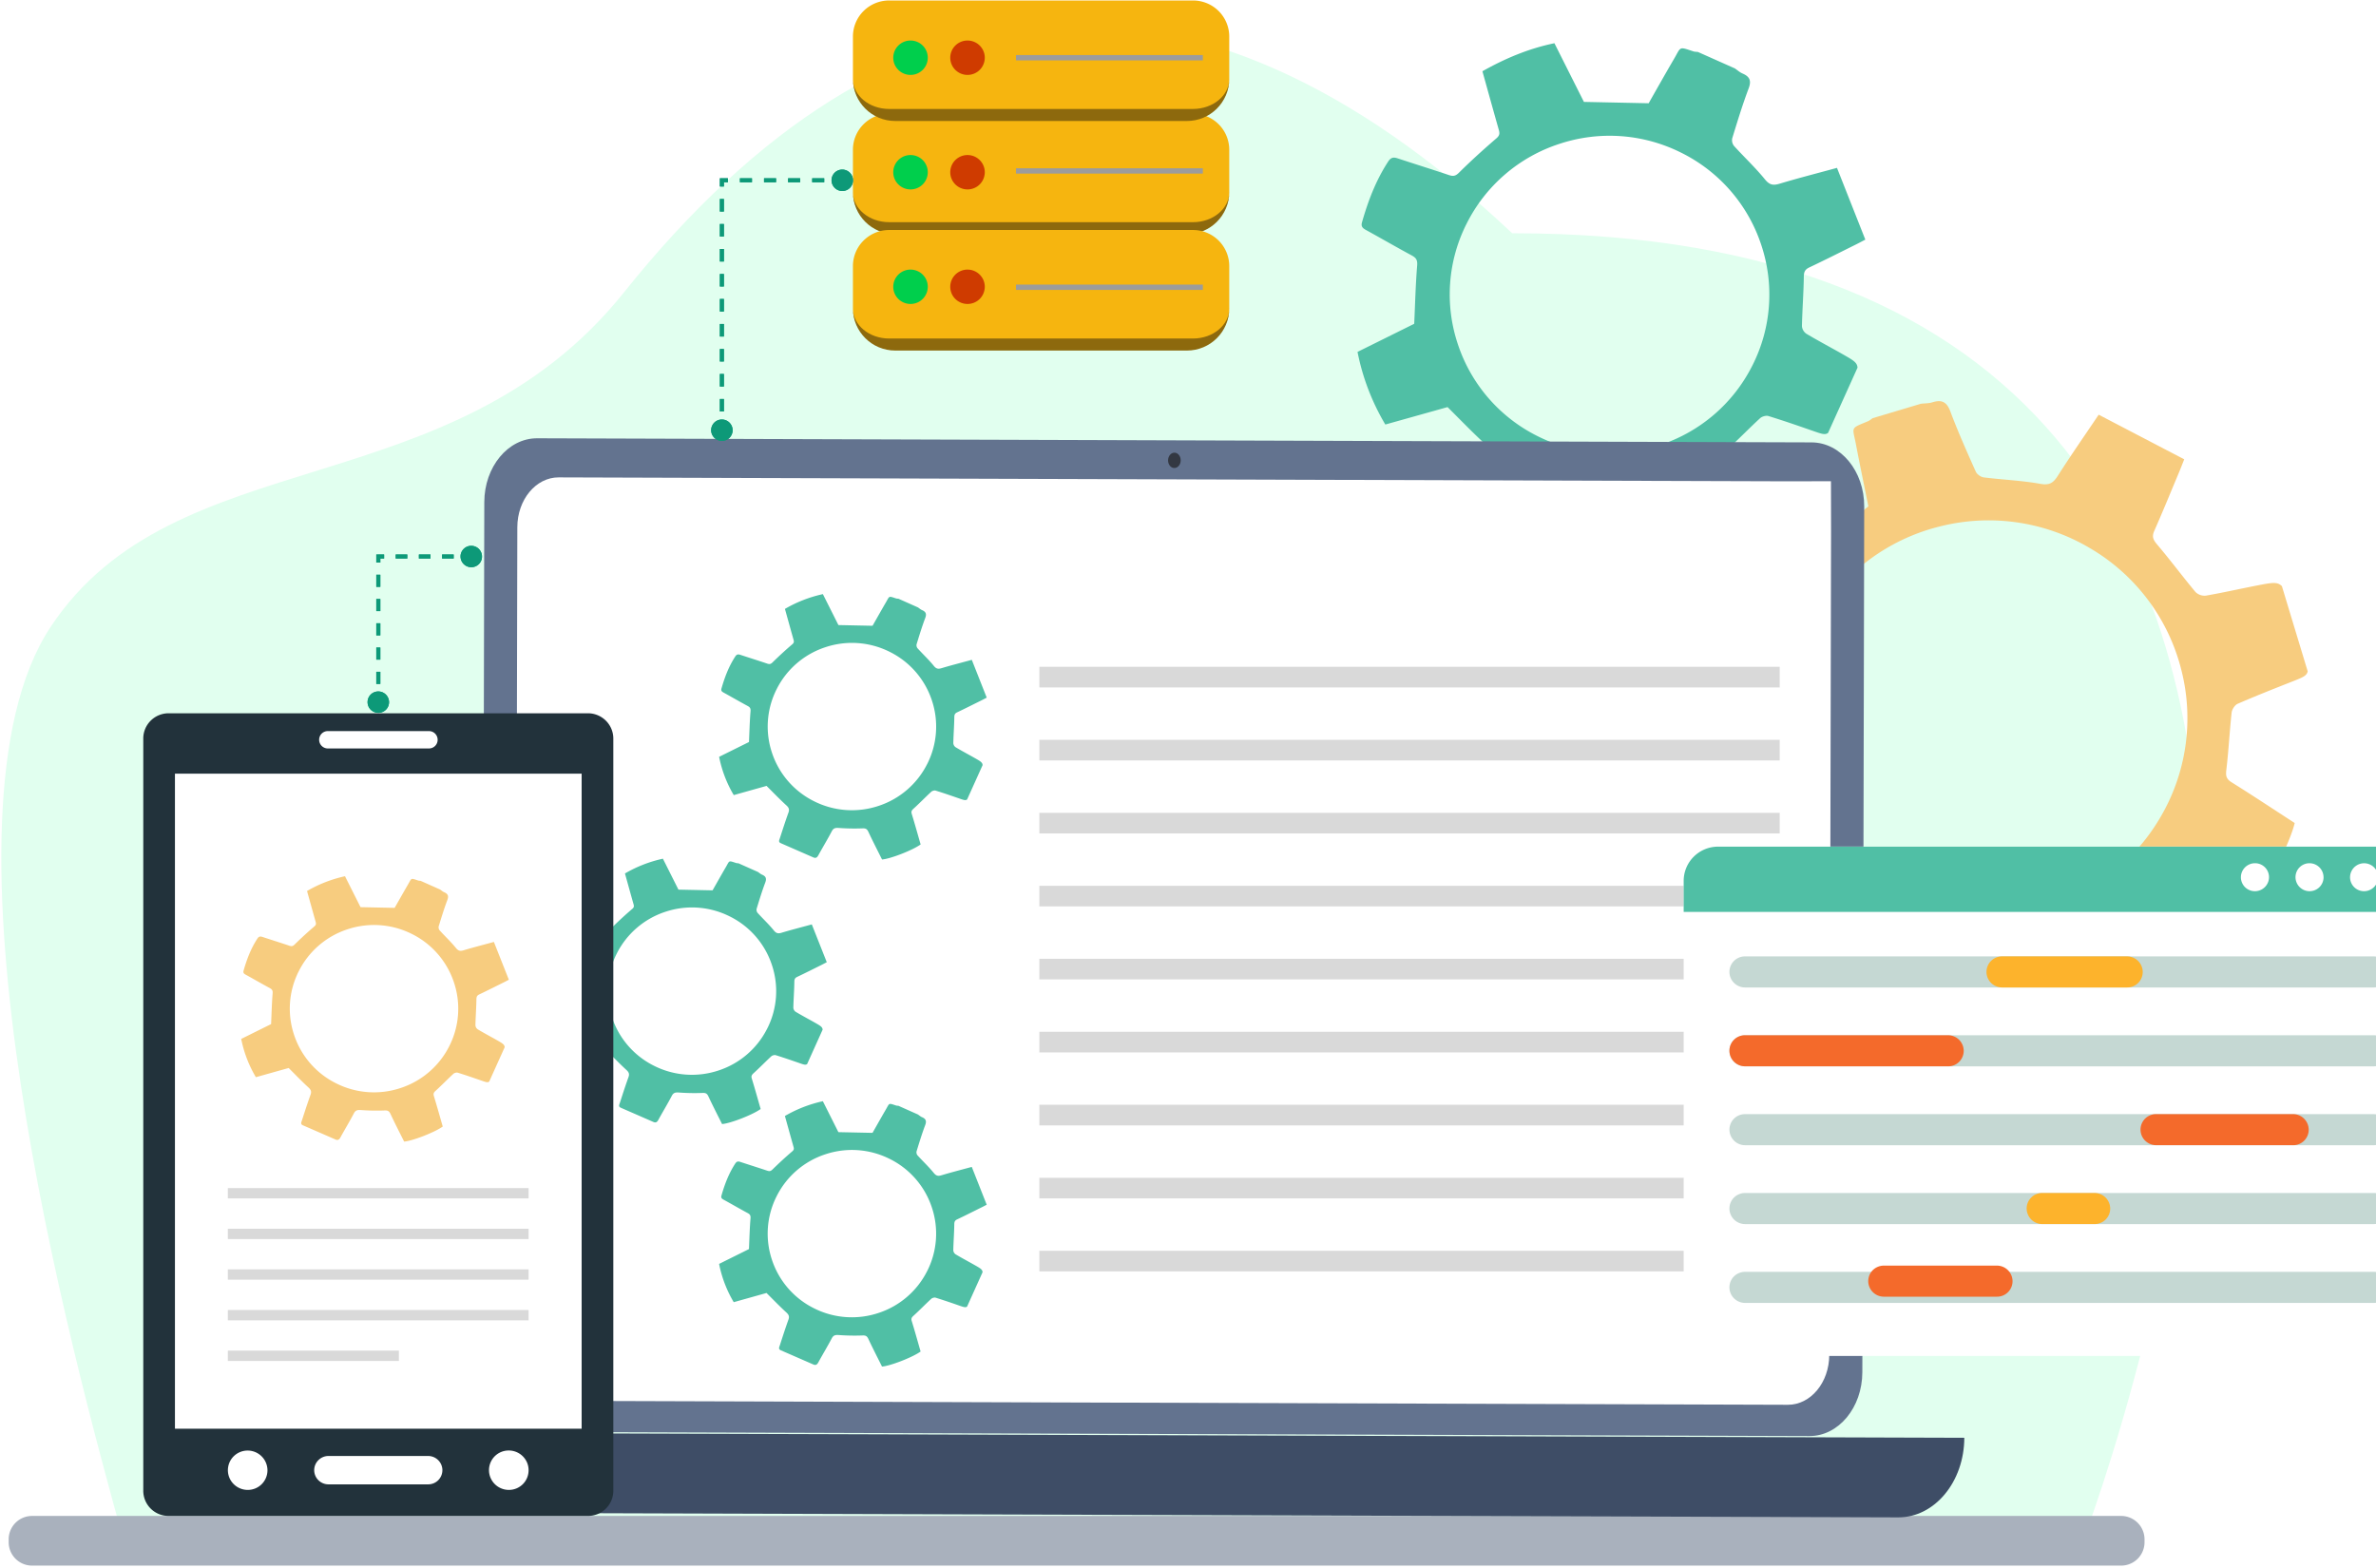 <svg width="100" height="66" fill="none" xmlns="http://www.w3.org/2000/svg"><g clip-path="url(#a)"><path d="M87.67 64.853S108.923 9.818 63.646 9.818C50.315-2.708 37.506-1.75 26.263 12.304c-7.288 9.11-18.89 6.139-24.143 14.1-5.252 7.96.92 30.657 3.085 38.45H87.67z" fill="#E1FFEF"/><path d="M35.898 6.303c0-.403.16-.789.447-1.074a1.529 1.529 0 0 1 1.078-.445H50.21c.405 0 .793.16 1.079.445.286.285.447.671.447 1.074v1.783c0 .402-.161.789-.447 1.074a1.528 1.528 0 0 1-1.079.445H37.423c-.404 0-.792-.16-1.078-.445a1.516 1.516 0 0 1-.447-1.074V6.303z" fill="#F6B50F"/><path d="M51.735 8.086c0 .979-.797 1.772-1.78 1.772H37.678c-.983 0-1.78-.793-1.78-1.772 0 .699.683 1.266 1.525 1.266H50.21c.843 0 1.526-.567 1.526-1.266z" fill="#8D690D"/><path d="M35.898 11.2c0-.403.16-.79.447-1.074a1.529 1.529 0 0 1 1.078-.445H50.21c.405 0 .793.16 1.079.445.286.285.447.67.447 1.074v1.782c0 .403-.161.79-.447 1.074a1.528 1.528 0 0 1-1.079.445H37.423c-.404 0-.792-.16-1.078-.445a1.516 1.516 0 0 1-.447-1.074V11.2z" fill="#F6B50F"/><path d="M51.735 12.982c0 .98-.797 1.773-1.78 1.773H37.678c-.983 0-1.78-.794-1.78-1.773 0 .7.683 1.267 1.525 1.267H50.21c.843 0 1.526-.567 1.526-1.267z" fill="#8D690D"/><path d="M35.898 1.539c0-.403.16-.79.447-1.075A1.529 1.529 0 0 1 37.423.02H50.21c.405 0 .793.16 1.079.444.286.285.447.672.447 1.075V3.32c0 .403-.161.79-.447 1.074a1.528 1.528 0 0 1-1.079.445H37.423c-.404 0-.792-.16-1.078-.445a1.516 1.516 0 0 1-.447-1.074V1.54z" fill="#F6B50F"/><path d="M51.735 3.32c0 .98-.797 1.773-1.78 1.773H37.678c-.983 0-1.78-.794-1.78-1.773 0 .7.683 1.266 1.525 1.266H50.21c.843 0 1.526-.567 1.526-1.266z" fill="#8D690D"/><path d="M38.322 3.153a.725.725 0 0 0 .726-.724c0-.4-.325-.723-.727-.723a.725.725 0 0 0-.726.723c0 .4.325.724.727.724z" fill="#00CF4C"/><path d="M40.72 3.153a.725.725 0 0 0 .727-.724c0-.4-.326-.723-.727-.723a.725.725 0 0 0-.726.723c0 .4.325.724.726.724z" fill="#CF3B00"/><path d="M38.322 7.973a.725.725 0 0 0 .726-.723c0-.4-.325-.724-.727-.724a.725.725 0 0 0-.726.724c0 .4.325.723.727.723z" fill="#00CF4C"/><path d="M40.72 7.973a.725.725 0 0 0 .727-.723c0-.4-.326-.724-.727-.724a.725.725 0 0 0-.726.724c0 .4.325.723.726.723z" fill="#CF3B00"/><path d="M38.322 12.794a.725.725 0 0 0 .726-.723c0-.4-.325-.723-.727-.723a.725.725 0 0 0-.726.723c0 .4.325.723.727.723z" fill="#00CF4C"/><path d="M40.72 12.794a.725.725 0 0 0 .727-.723c0-.4-.326-.723-.727-.723a.725.725 0 0 0-.726.723c0 .4.325.723.726.723z" fill="#CF3B00"/><path d="M42.76 2.317h7.865v.225H42.76v-.225zm0 4.765h7.865v.224H42.76v-.224zm0 4.897h7.865v.224H42.76v-.224z" fill="#9C9C9C" style="mix-blend-mode:multiply"/><path d="M76.94 18.22c-.124.096-.266.046-.618-.076-.629-.219-1.258-.437-1.895-.633-.1-.031-.27.019-.35.093-.479.441-.93.911-1.412 1.348-.15.135-.205.228-.143.43.249.81.475 1.625.706 2.43-.628.453-2.412 1.152-3.081 1.2-.36-.723-.738-1.455-1.087-2.201-.109-.233-.213-.296-.484-.282a17.18 17.18 0 0 1-1.89-.034c-.255-.016-.416.005-.549.257-.344.654-.728 1.287-1.083 1.934-.096.175-.204.242-.389.162L62.06 21.71c-.214-.093-.12-.253-.076-.388.222-.682.44-1.365.684-2.039.092-.253.048-.4-.154-.585-.534-.49-1.036-1.013-1.59-1.563l-2.619.734a9.615 9.615 0 0 1-1.17-3.057l2.386-1.183c.04-.861.058-1.66.124-2.454.018-.23-.043-.323-.228-.423-.644-.347-1.276-.714-1.917-1.066-.139-.076-.228-.145-.178-.324.257-.902.586-1.77 1.104-2.564.116-.177.227-.19.405-.13.715.236 1.435.46 2.149.7.173.057.273.05.42-.095.508-.503 1.039-.985 1.581-1.451.139-.12.141-.21.1-.356-.231-.815-.457-1.631-.69-2.467.958-.539 1.943-.955 3.031-1.18l1.241 2.47 2.725.057c.321-.564.687-1.216 1.064-1.861.31-.53.191-.527.819-.323.06.02.126.017.19.025l1.556.693c.106.072.203.162.318.212.3.128.387.295.262.627-.26.69-.475 1.397-.692 2.103a.391.391 0 0 0 .074.319c.429.474.9.913 1.302 1.408.197.242.35.264.623.182.772-.232 1.554-.431 2.41-.665l1.193 3.02c-.183.095-.287.152-.393.204-.655.325-1.307.655-1.968.968-.187.089-.225.197-.228.398-.01.69-.064 1.381-.079 2.072a.431.431 0 0 0 .183.318c.514.307 1.045.586 1.566.883.421.24.577.332.59.547L76.94 18.22zm-3.189-2.83a6.595 6.595 0 0 0 .37-5.099 6.649 6.649 0 0 0-3.367-3.865 6.718 6.718 0 0 0-5.132-.367 6.665 6.665 0 0 0-3.89 3.344 6.595 6.595 0 0 0-.37 5.099 6.647 6.647 0 0 0 3.367 3.864c1.605.8 3.427.93 5.132.368a6.665 6.665 0 0 0 3.89-3.345z" fill="#50BFA5"/><path d="M97.125 28.257c-.038.191-.213.258-.644.428-.771.304-1.543.608-2.303.939-.12.052-.24.237-.254.372-.088.802-.127 1.61-.223 2.41-.03.249-.005.381.22.521.897.56 1.779 1.146 2.657 1.715-.22.936-1.326 3.038-1.917 3.625-.93-.389-1.888-.772-2.829-1.192-.292-.13-.442-.106-.686.126-.566.538-1.183 1.026-1.807 1.498-.252.192-.387.342-.305.687.212.894.37 1.8.566 2.698.053.242.007.392-.233.466l-3.385 1.04c-.278.084-.32-.142-.39-.305-.35-.82-.705-1.64-1.028-2.473-.12-.312-.283-.415-.625-.426-.904-.028-1.807-.114-2.78-.183l-1.863 2.81c-1.31-.43-2.49-1.076-3.608-1.93l1.276-3.045c-.67-.843-1.308-1.61-1.898-2.41-.17-.232-.305-.27-.561-.214-.89.194-1.787.36-2.679.549-.193.04-.334.048-.433-.161-.499-1.057-.901-2.142-1.064-3.308-.036-.26.058-.362.274-.45.867-.357 1.728-.729 2.596-1.081.21-.086.299-.174.318-.43a38.57 38.57 0 0 1 .299-2.646c.032-.224-.04-.311-.199-.415-.885-.58-1.767-1.166-2.672-1.764.46-1.282 1.045-2.471 1.885-3.565l3.194 1.32 2.611-2.15c-.159-.792-.35-1.702-.524-2.615-.144-.749-.252-.65.505-.966.073-.03.134-.086.2-.13l2.033-.608c.159-.018.325-.012.474-.058.388-.122.606-.035.761.378.322.86.698 1.7 1.073 2.54.049.11.21.224.332.24.793.1 1.596.131 2.38.271.385.07.546-.035.736-.332.537-.844 1.11-1.665 1.724-2.578l3.6 1.878c-.094.237-.146.375-.203.51-.35.836-.693 1.675-1.058 2.504-.104.235-.051.368.111.56.558.657 1.073 1.351 1.626 2.014a.545.545 0 0 0 .432.151c.737-.127 1.466-.295 2.2-.436.594-.115.815-.155 1.003.037l1.085 3.584zm-5.324-.083a8.266 8.266 0 0 0-3.834-5.098 8.363 8.363 0 0 0-6.34-.913 8.31 8.31 0 0 0-5.132 3.809 8.214 8.214 0 0 0-.918 6.298 8.267 8.267 0 0 0 3.834 5.099 8.362 8.362 0 0 0 6.34.912 8.31 8.31 0 0 0 5.132-3.809 8.213 8.213 0 0 0 .918-6.298z" fill="#F7CC7F"/><path d="M89.267 65.899H1.355a.984.984 0 0 1-.99-.986v-.118a.984.984 0 0 1 .99-.986h87.913a.985.985 0 0 1 .99.986v.118a.984.984 0 0 1-.99.986z" fill="#A9B1BD"/><path d="M28.195 60.91c1.02.246 2.043.481 3.068.703h1.072l-4.137-.704h-.003z" fill="#BFD2FF"/><path d="m76.154 60.447-53.634-.173c-1.226-.005-2.218-1.212-2.216-2.697l.079-36.444c.004-1.485 1-2.69 2.227-2.685l53.634.173c1.226.005 2.22 1.212 2.216 2.697l-.079 36.444c-.004 1.485-1.001 2.687-2.227 2.685z" fill="#63738F"/><path d="M49.693 19.378c0 .178-.12.322-.268.322-.147 0-.266-.145-.264-.324.002-.179.12-.322.268-.322.147 0 .265.145.264.324z" fill="#333842"/><path d="m82.673 60.52-66.677-.212c-.004 1.853 1.234 3.36 2.765 3.367l61.132.194c1.53.004 2.774-1.495 2.78-3.349z" fill="#3E4D66"/><path d="m23.43 58.964 51.817.166h.002c.958.002 1.738-.937 1.74-2.098l.076-34.665-.004-2.112-1.728.005-51.82-.166c-.958-.003-1.737.936-1.74 2.097l-.075 34.665c-.002 1.16.774 2.105 1.732 2.108z" fill="#fff"/><path d="M40.703 33.651c-.065.051-.14.025-.325-.04-.332-.115-.664-.23-.999-.333-.053-.017-.143.01-.185.049-.252.233-.49.48-.744.71-.079.071-.108.12-.075.227.131.426.25.856.372 1.28-.33.24-1.27.608-1.624.633-.19-.38-.389-.767-.573-1.16-.057-.123-.112-.156-.255-.149a9.024 9.024 0 0 1-.996-.018c-.134-.008-.219.003-.289.136-.181.345-.384.678-.571 1.02-.05.091-.107.127-.205.085l-1.373-.6c-.112-.049-.063-.133-.04-.204.117-.36.232-.72.36-1.075.05-.133.026-.21-.08-.308-.282-.258-.547-.534-.839-.824l-1.38.387a5.07 5.07 0 0 1-.616-1.611l1.257-.623c.02-.454.03-.875.065-1.294.01-.121-.022-.17-.12-.223-.34-.183-.672-.376-1.01-.562-.073-.04-.12-.076-.094-.17.136-.476.309-.934.582-1.352.061-.093.12-.1.213-.069.377.125.757.243 1.133.37.091.03.144.026.221-.05.27-.265.547-.52.834-.765.073-.063.074-.11.052-.188-.122-.43-.24-.86-.363-1.3a5.522 5.522 0 0 1 1.597-.622l.654 1.302 1.436.03c.17-.297.362-.64.56-.98.164-.28.102-.278.432-.171.032.01.067.009.1.013l.82.365c.056.038.108.086.169.112.158.068.203.156.138.33-.137.364-.251.737-.365 1.109a.205.205 0 0 0 .039.168c.226.25.474.481.686.742.104.128.185.139.328.096.407-.122.82-.227 1.271-.35l.628 1.591c-.096.05-.15.08-.207.108-.345.17-.689.345-1.037.51-.099.047-.119.104-.12.21-.005.364-.034.727-.042 1.092a.227.227 0 0 0 .096.167c.271.162.551.31.826.466.222.127.304.174.31.288l-.651 1.445zm-1.68-1.491a3.478 3.478 0 0 0 .195-2.687 3.503 3.503 0 0 0-1.775-2.037 3.537 3.537 0 0 0-2.704-.194 3.513 3.513 0 0 0-2.05 1.763 3.479 3.479 0 0 0-.196 2.687 3.504 3.504 0 0 0 1.775 2.037 3.541 3.541 0 0 0 2.704.194 3.513 3.513 0 0 0 2.05-1.763zM33.97 44.787c-.065.051-.14.025-.325-.04-.332-.115-.663-.23-.999-.333-.053-.016-.143.01-.185.049-.252.233-.49.48-.744.71-.078.072-.108.12-.075.227.131.426.25.856.372 1.28-.33.24-1.271.608-1.624.633-.19-.38-.389-.767-.573-1.16-.057-.123-.112-.156-.255-.149a9.049 9.049 0 0 1-.996-.018c-.134-.008-.219.003-.289.136-.181.345-.384.678-.571 1.02-.05.091-.107.127-.205.084l-1.373-.599c-.112-.049-.063-.133-.04-.204.117-.36.232-.72.36-1.075.05-.133.026-.21-.08-.308-.282-.258-.546-.534-.839-.823l-1.38.386a5.07 5.07 0 0 1-.616-1.611l1.257-.623c.021-.454.03-.875.065-1.294.01-.121-.022-.17-.12-.223-.339-.183-.672-.376-1.01-.561-.073-.04-.12-.077-.094-.171.135-.476.309-.934.582-1.352.061-.093.12-.1.213-.069.377.125.756.243 1.133.37.091.03.144.026.221-.05.27-.265.547-.52.834-.765.073-.063.074-.11.052-.188-.122-.43-.24-.86-.363-1.3a5.518 5.518 0 0 1 1.597-.622l.654 1.302 1.436.03c.17-.297.362-.64.561-.981.163-.28.1-.277.431-.17.032.01.067.01.1.013l.82.365c.056.038.108.086.169.112.158.068.203.156.138.33-.137.364-.251.737-.365 1.109a.206.206 0 0 0 .039.168c.226.25.474.481.686.742.104.128.185.139.328.096.407-.122.82-.227 1.27-.35l.63 1.591-.208.108c-.345.171-.689.345-1.037.51-.099.047-.119.104-.12.21-.005.364-.034.727-.042 1.092a.227.227 0 0 0 .096.167c.271.162.552.31.826.466.222.127.304.174.31.288l-.651 1.445zm-1.68-1.491a3.476 3.476 0 0 0 .195-2.687 3.503 3.503 0 0 0-1.775-2.037 3.536 3.536 0 0 0-2.704-.194 3.512 3.512 0 0 0-2.05 1.763 3.478 3.478 0 0 0-.196 2.687 3.504 3.504 0 0 0 1.775 2.037 3.54 3.54 0 0 0 2.704.194 3.512 3.512 0 0 0 2.05-1.763zm8.413 11.7c-.066.05-.14.023-.326-.04a29.89 29.89 0 0 0-.999-.334c-.053-.017-.143.01-.185.049-.252.232-.49.48-.744.71-.079.071-.108.12-.075.227.131.426.25.856.372 1.28-.33.239-1.27.607-1.624.633-.19-.381-.389-.767-.573-1.16-.057-.123-.112-.156-.255-.149a9.098 9.098 0 0 1-.996-.018c-.134-.008-.219.003-.289.136-.181.344-.384.678-.571 1.02-.05.091-.107.127-.205.084l-1.373-.599c-.112-.05-.063-.133-.04-.204.117-.36.232-.72.36-1.075.05-.133.026-.21-.08-.308-.282-.258-.547-.534-.839-.824l-1.38.387a5.067 5.067 0 0 1-.616-1.611l1.257-.624c.02-.454.03-.874.065-1.293.01-.122-.022-.17-.12-.223-.34-.183-.672-.377-1.01-.562-.073-.04-.12-.076-.094-.17.136-.476.309-.934.582-1.352.061-.093.12-.1.213-.069.377.125.757.243 1.133.369.091.03.144.026.221-.05.27-.264.547-.52.834-.765.073-.063.074-.11.052-.187-.122-.43-.24-.86-.363-1.3a5.516 5.516 0 0 1 1.597-.622l.654 1.302 1.436.03c.17-.297.362-.641.56-.981.164-.28.102-.278.432-.17.032.01.067.009.1.013l.82.365c.056.038.108.086.169.112.158.067.203.156.138.33-.137.364-.251.737-.365 1.108a.206.206 0 0 0 .039.169c.226.25.474.481.686.742.104.128.185.139.328.096.407-.122.82-.228 1.271-.35l.628 1.591c-.096.05-.15.08-.207.107-.345.171-.689.346-1.037.51-.099.047-.119.104-.12.21-.005.364-.034.728-.042 1.092a.227.227 0 0 0 .096.168c.271.162.551.309.826.466.222.126.304.174.31.288l-.651 1.445zm-1.681-1.493a3.478 3.478 0 0 0 .195-2.687 3.503 3.503 0 0 0-1.775-2.037 3.537 3.537 0 0 0-2.704-.193 3.513 3.513 0 0 0-2.05 1.763 3.478 3.478 0 0 0-.196 2.687 3.503 3.503 0 0 0 1.775 2.036 3.54 3.54 0 0 0 2.704.194 3.512 3.512 0 0 0 2.05-1.763z" fill="#50BFA5"/><path d="M7.096 30.023h17.65c.283 0 .554.113.754.312.2.199.313.469.313.75v31.661a1.06 1.06 0 0 1-1.067 1.062H7.096a1.06 1.06 0 0 1-1.066-1.062v-31.66c0-.282.112-.552.312-.751.2-.2.471-.311.754-.312z" fill="#22323B"/><path d="M24.481 32.565H7.363v27.572H24.48V32.565z" fill="#fff"/><path d="M20.59 45.525c-.066.051-.14.025-.326-.04-.331-.115-.663-.23-.999-.333-.053-.017-.142.01-.185.049-.252.233-.49.48-.743.71-.08.071-.108.12-.075.227.13.426.25.856.372 1.28-.332.24-1.272.608-1.625.633-.19-.38-.389-.767-.573-1.16-.057-.123-.112-.156-.254-.149a9.048 9.048 0 0 1-.996-.018c-.135-.008-.22.003-.29.136-.18.345-.384.678-.57 1.02-.051.091-.108.127-.205.084l-1.374-.599c-.112-.049-.063-.133-.04-.204.117-.36.232-.72.361-1.075.049-.133.025-.21-.081-.308-.282-.258-.546-.534-.838-.824l-1.38.387a5.07 5.07 0 0 1-.617-1.611l1.258-.624c.02-.453.03-.874.064-1.293.01-.121-.022-.17-.12-.223-.339-.183-.672-.376-1.01-.562-.073-.04-.12-.076-.093-.17.135-.476.308-.934.582-1.351.06-.094.119-.1.213-.07.377.125.756.243 1.132.37.091.03.144.026.221-.05.27-.265.547-.52.834-.765.073-.063.074-.11.052-.188l-.363-1.3a5.52 5.52 0 0 1 1.598-.622l.654 1.302 1.435.03c.17-.297.363-.64.561-.981.163-.28.101-.278.432-.17.031.01.067.01.1.013l.82.365c.056.038.107.086.168.112.158.068.204.156.138.33-.137.364-.25.737-.365 1.109a.206.206 0 0 0 .04.168c.225.25.474.481.686.742.103.128.184.139.328.096.407-.122.819-.227 1.27-.35l.629 1.591-.207.108c-.346.17-.69.345-1.038.51-.098.047-.119.104-.12.21-.005.364-.034.727-.041 1.092a.227.227 0 0 0 .096.167c.27.162.55.31.825.466.222.127.304.175.31.288l-.651 1.445zm-1.681-1.491a3.478 3.478 0 0 0 .195-2.687 3.503 3.503 0 0 0-1.774-2.037 3.541 3.541 0 0 0-2.705-.194 3.513 3.513 0 0 0-2.05 1.763 3.478 3.478 0 0 0-.196 2.687 3.503 3.503 0 0 0 1.775 2.037 3.537 3.537 0 0 0 2.705.194 3.513 3.513 0 0 0 2.05-1.763z" fill="#F7CC7F"/><path d="M18.419 31.139a.364.364 0 0 1-.365.365H13.79a.367.367 0 0 1-.358-.365.365.365 0 0 1 .358-.366h4.264c.202 0 .365.164.365.366zm.2 30.743a.596.596 0 0 1-.598.597h-4.197a.6.6 0 0 1-.554-.368.593.593 0 0 1 .13-.65.602.602 0 0 1 .424-.176h4.197a.602.602 0 0 1 .599.597zm-7.362.001a.827.827 0 0 1-.832.83.837.837 0 0 1-.77-.512.826.826 0 0 1 .181-.904.835.835 0 0 1 1.421.586zm10.99 0a.827.827 0 0 1-.832.83.837.837 0 0 1-.77-.512.827.827 0 0 1 .77-1.147.837.837 0 0 1 .769.512c.042.1.063.208.063.317z" fill="#fff"/><path d="M85.376 51.481a.449.449 0 0 0-.452-.45.452.452 0 0 0-.452.45.45.45 0 0 0 .452.45.453.453 0 0 0 .452-.45zm-.452 3.889v.084h.085v-.084h-.085zm-5.703 0a.45.45 0 0 0-.627-.424.45.45 0 1 0 .492.736.45.45 0 0 0 .135-.313zm5.618-3.889v.243h.17v-.243h-.17zm0 .73v.485h.17v-.485h-.17zm0 .971v.486h.17v-.486h-.17zm0 .972v.486h.17v-.486h-.17zm0 .973v.242h.17v-.242h-.17zm.085.158h-.256v.169h.256v-.169zm-.77 0h-.512v.169h.513v-.169zm-1.025 0h-.513v.169h.513v-.169zm-1.026 0h-.513v.169h.513v-.169zm-1.026 0h-.513v.169h.513v-.169zm-1.026 0h-.513v.169h.513v-.169zm-1.026 0h-.256v.169h.256v-.169z" fill="#0D9978"/><path d="M85.376 51.482a.448.448 0 0 0-.452-.45.454.454 0 0 0-.452.45.45.45 0 0 0 .452.45.453.453 0 0 0 .452-.45zm-.452 3.888v.084h.085v-.084h-.085zm-5.703 0a.448.448 0 0 0-.277-.424.453.453 0 0 0-.627.424.45.45 0 0 0 .452.441.453.453 0 0 0 .452-.441zm5.618-3.888v.242h.17v-.242h-.17zm0 .729v.486h.17v-.486h-.17zm0 .972v.486h.17v-.486h-.17zm0 .972v.486h.17v-.486h-.17zm0 .972v.243h.17v-.243h-.17zm.085.158h-.257v.17h.257v-.17zm-.77 0h-.512v.17h.512v-.17zm-1.025 0h-.513v.17h.513v-.17zm-1.026 0h-.513v.17h.513v-.17zm-1.026 0h-.513v.17h.513v-.17zm-1.026 0h-.513v.17h.513v-.17zm-1.026 0h-.256v.17h.256v-.17zm-59.199-32.31a.452.452 0 0 1 .426.624.449.449 0 0 1-.425.276.453.453 0 0 1-.444-.45.449.449 0 0 1 .444-.45zm-3.904.45h-.085v-.085h.085v.085zm0 5.68a.453.453 0 0 1 .452.45.449.449 0 0 1-.452.45.453.453 0 0 1-.452-.45.45.45 0 0 1 .452-.45zm3.904-5.596h-.244v-.169h.244v.17zm-.732 0h-.488v-.169h.488v.17zm-.976 0h-.488v-.169h.488v.17zm-.976 0h-.488v-.169h.488v.17zm-.976 0h-.244v-.169h.244v.17zm-.159-.084v.255h-.17v-.255h.17zm0 .766v.51h-.17v-.51h.17zm0 1.022v.51h-.17v-.51h.17zm0 1.021v.511h-.17v-.51h.17zm0 1.022v.51h-.17v-.51h.17zm0 1.022v.51h-.17v-.51h.17zm0 1.021v.256h-.17v-.256h.17z" fill="#0D9978"/><path d="M19.826 22.974a.452.452 0 0 1 .426.625.449.449 0 0 1-.425.275.453.453 0 0 1-.444-.45.45.45 0 0 1 .444-.45zm-3.904.45h-.085v-.084h.085v.084zm0 5.68a.453.453 0 0 1 .452.45.45.45 0 0 1-.452.45.453.453 0 0 1-.452-.45.449.449 0 0 1 .452-.45zm3.904-5.595h-.244v-.17h.244v.17zm-.732 0h-.488v-.17h.488v.17zm-.976 0h-.488v-.17h.488v.17zm-.976 0h-.488v-.17h.488v.17zm-.976 0h-.244v-.17h.244v.17zm-.159-.085v.256h-.17v-.256h.17zm0 .767v.51h-.17v-.51h.17zm0 1.021v.511h-.17v-.51h.17zm0 1.022v.51h-.17v-.51h.17zm0 1.021v.511h-.17v-.51h.17zm0 1.022v.51h-.17v-.51h.17zm0 1.022v.255h-.17V29.3h.17zM35.45 7.138a.454.454 0 0 1 .452.45.45.45 0 0 1-.772.318.45.45 0 0 1 .32-.768zm-5.067.45h-.085v-.085h.085v.085zm0 10.07a.453.453 0 0 1 .452.45.45.45 0 0 1-.452.45.453.453 0 0 1-.452-.45.45.45 0 0 1 .452-.45zm5.067-9.986h-.254v-.169h.254v.17zm-.76 0h-.507v-.169h.507v.17zm-1.014 0h-.507v-.169h.507v.17zm-1.013 0h-.507v-.169h.507v.17zm-1.013 0h-.507v-.169h.506v.17zm-1.014 0h-.253v-.169h.253v.17zm-.168-.084v.263h-.17v-.263h.17zm0 .789v.526h-.17v-.526h.17zm0 1.052v.526h-.17V9.43h.17zm0 1.052v.526h-.17v-.526h.17zm0 1.052v.526h-.17v-.526h.17zm0 1.053v.525h-.17v-.526h.17zm0 1.052v.526h-.17v-.526h.17zm0 1.052v.526h-.17v-.526h.17zm0 1.052v.526h-.17v-.526h.17zm0 1.052v.526h-.17v-.526h.17zm0 1.052v.263h-.17v-.263h.17z" fill="#0D9978"/><path d="M35.45 7.138a.454.454 0 0 1 .451.45.449.449 0 0 1-.452.45.453.453 0 0 1-.452-.45.45.45 0 0 1 .453-.45zm-5.068.45h-.084v-.085h.085v.085zm0 10.07a.453.453 0 0 1 .452.45.449.449 0 0 1-.451.45.453.453 0 0 1-.452-.45.45.45 0 0 1 .451-.45zm5.067-9.986h-.253v-.169h.254v.17zm-.76 0h-.506v-.169h.506v.17zm-1.013 0h-.507v-.169h.507v.17zm-1.014 0h-.506v-.169h.507v.17zm-1.013 0h-.507v-.169h.507v.17zm-1.013 0h-.253v-.169h.253v.17zm-.169-.084v.263h-.17v-.263h.17zm0 .789v.526h-.17v-.526h.17zm0 1.052v.526h-.17V9.43h.17zm0 1.052v.526h-.17v-.526h.17zm0 1.052v.526h-.17v-.526h.17zm0 1.053v.525h-.17v-.526h.17zm0 1.052v.526h-.17v-.526h.17zm0 1.052v.526h-.17v-.526h.17zm0 1.052v.526h-.17v-.526h.17zm0 1.052v.526h-.17v-.526h.17zm0 1.052v.263h-.17v-.263h.17z" fill="#0D9978"/><path d="M43.743 28.066h31.16v.869h-31.16v-.869zm0 3.074h31.16v.868h-31.16v-.868zm0 3.072h31.16v.868h-31.16v-.868zm0 3.073h31.16v.868h-31.16v-.868zm0 3.072h31.16v.868h-31.16v-.868zm0 3.073h31.16v.868h-31.16v-.868zm0 3.072h31.16v.868h-31.16v-.868zm0 3.073h31.16v.868h-31.16v-.868zm0 3.073h31.16v.868h-31.16v-.868zm-34.152-2.64h12.656v.435H9.59v-.434zm0 1.712h12.656v.434H9.59v-.434zm0 1.71h12.656v.435H9.59v-.434zm0 1.711h12.656v.434H9.59v-.434zm0 1.711h7.197v.434H9.59v-.434z" fill="#D9D9D9"/><g filter="url(#b)"><path d="M97.052 51.076H68.306a1.449 1.449 0 0 1-1.334-.887 1.433 1.433 0 0 1-.11-.55V31.075a1.432 1.432 0 0 1 .892-1.329 1.45 1.45 0 0 1 .552-.11h28.746a1.45 1.45 0 0 1 1.02.422 1.437 1.437 0 0 1 .424 1.017v18.562c0 .382-.152.747-.423 1.017-.271.27-.638.421-1.021.421z" fill="#fff"/><path d="M98.496 32.383v-1.307a1.432 1.432 0 0 0-.892-1.329 1.45 1.45 0 0 0-.552-.11H68.306a1.45 1.45 0 0 0-1.02.422 1.437 1.437 0 0 0-.424 1.017v1.307h31.634z" fill="#50BFA5"/><path d="M90.904 31.512a.595.595 0 0 0 .547-.363.586.586 0 0 0-.546-.814.592.592 0 0 0-.591.589.587.587 0 0 0 .59.588zm2.889-.588a.587.587 0 0 1-.591.588.592.592 0 0 1-.59-.588.587.587 0 0 1 .59-.589.592.592 0 0 1 .59.589zm1.706.588a.593.593 0 0 0 .545-.363.586.586 0 0 0-.32-.769.592.592 0 0 0-.816.544.587.587 0 0 0 .59.588z" fill="#fff"/><path d="M95.914 35.564h-26.47a.66.66 0 0 1-.606-.403.652.652 0 0 1 .606-.904h26.47a.658.658 0 0 1 .646.654.653.653 0 0 1-.646.653zm0 3.32h-26.47a.66.66 0 0 1-.606-.404.65.65 0 0 1 .355-.854.66.66 0 0 1 .25-.05h26.471a.658.658 0 0 1 .646.654.652.652 0 0 1-.646.654zm0 3.32h-26.47a.658.658 0 0 1-.656-.654.651.651 0 0 1 .656-.653h26.47a.658.658 0 0 1 .646.653.653.653 0 0 1-.646.654zm0 3.32h-26.47a.66.66 0 0 1-.606-.404.65.65 0 0 1 .355-.854.66.66 0 0 1 .25-.05h26.471a.66.66 0 0 1 .607.403.652.652 0 0 1-.607.904zm0 3.318h-26.47a.66.66 0 0 1-.606-.403.65.65 0 0 1 .355-.855.66.66 0 0 1 .25-.05h26.471a.66.66 0 0 1 .607.404.65.65 0 0 1-.356.854.66.66 0 0 1-.25.05z" fill="#C5D8D3"/><path d="M85.526 35.564h-5.263a.66.66 0 0 1-.606-.403.652.652 0 0 1 .606-.904h5.263a.658.658 0 0 1 .656.654.652.652 0 0 1-.656.653z" fill="#FDB32C"/><path d="M77.991 38.883h-8.547a.658.658 0 0 1-.656-.653.651.651 0 0 1 .656-.654h8.548a.658.658 0 0 1 .656.654.653.653 0 0 1-.657.654zm14.52 3.32h-5.764a.66.66 0 0 1-.607-.403.652.652 0 0 1 .607-.904h5.764a.658.658 0 0 1 .657.654.652.652 0 0 1-.657.654z" fill="#F46A2B"/><path d="M84.157 45.523h-2.204a.658.658 0 0 1-.656-.654.652.652 0 0 1 .656-.653h2.204a.658.658 0 0 1 .656.654.652.652 0 0 1-.656.653z" fill="#FDB32C"/><path d="M80.046 48.58h-4.76a.658.658 0 0 1-.656-.654.65.65 0 0 1 .405-.604.658.658 0 0 1 .251-.05h4.76a.658.658 0 0 1 .657.654.651.651 0 0 1-.657.654z" fill="#F46A2B"/></g></g><defs><clipPath id="a"><path fill="#fff" d="M0 0h100v66H0z"/></clipPath><filter id="b" x="66.862" y="29.638" width="39.633" height="31.439" filterUnits="userSpaceOnUse" color-interpolation-filters="sRGB"><feFlood flood-opacity="0" result="BackgroundImageFix"/><feColorMatrix in="SourceAlpha" values="0 0 0 0 0 0 0 0 0 0 0 0 0 0 0 0 0 0 127 0" result="hardAlpha"/><feOffset dx="4" dy="6"/><feGaussianBlur stdDeviation="2"/><feComposite in2="hardAlpha" operator="out"/><feColorMatrix values="0 0 0 0 0 0 0 0 0 0 0 0 0 0 0 0 0 0 0.25 0"/><feBlend in2="BackgroundImageFix" result="effect1_dropShadow_7725_1896"/><feBlend in="SourceGraphic" in2="effect1_dropShadow_7725_1896" result="shape"/></filter></defs></svg>